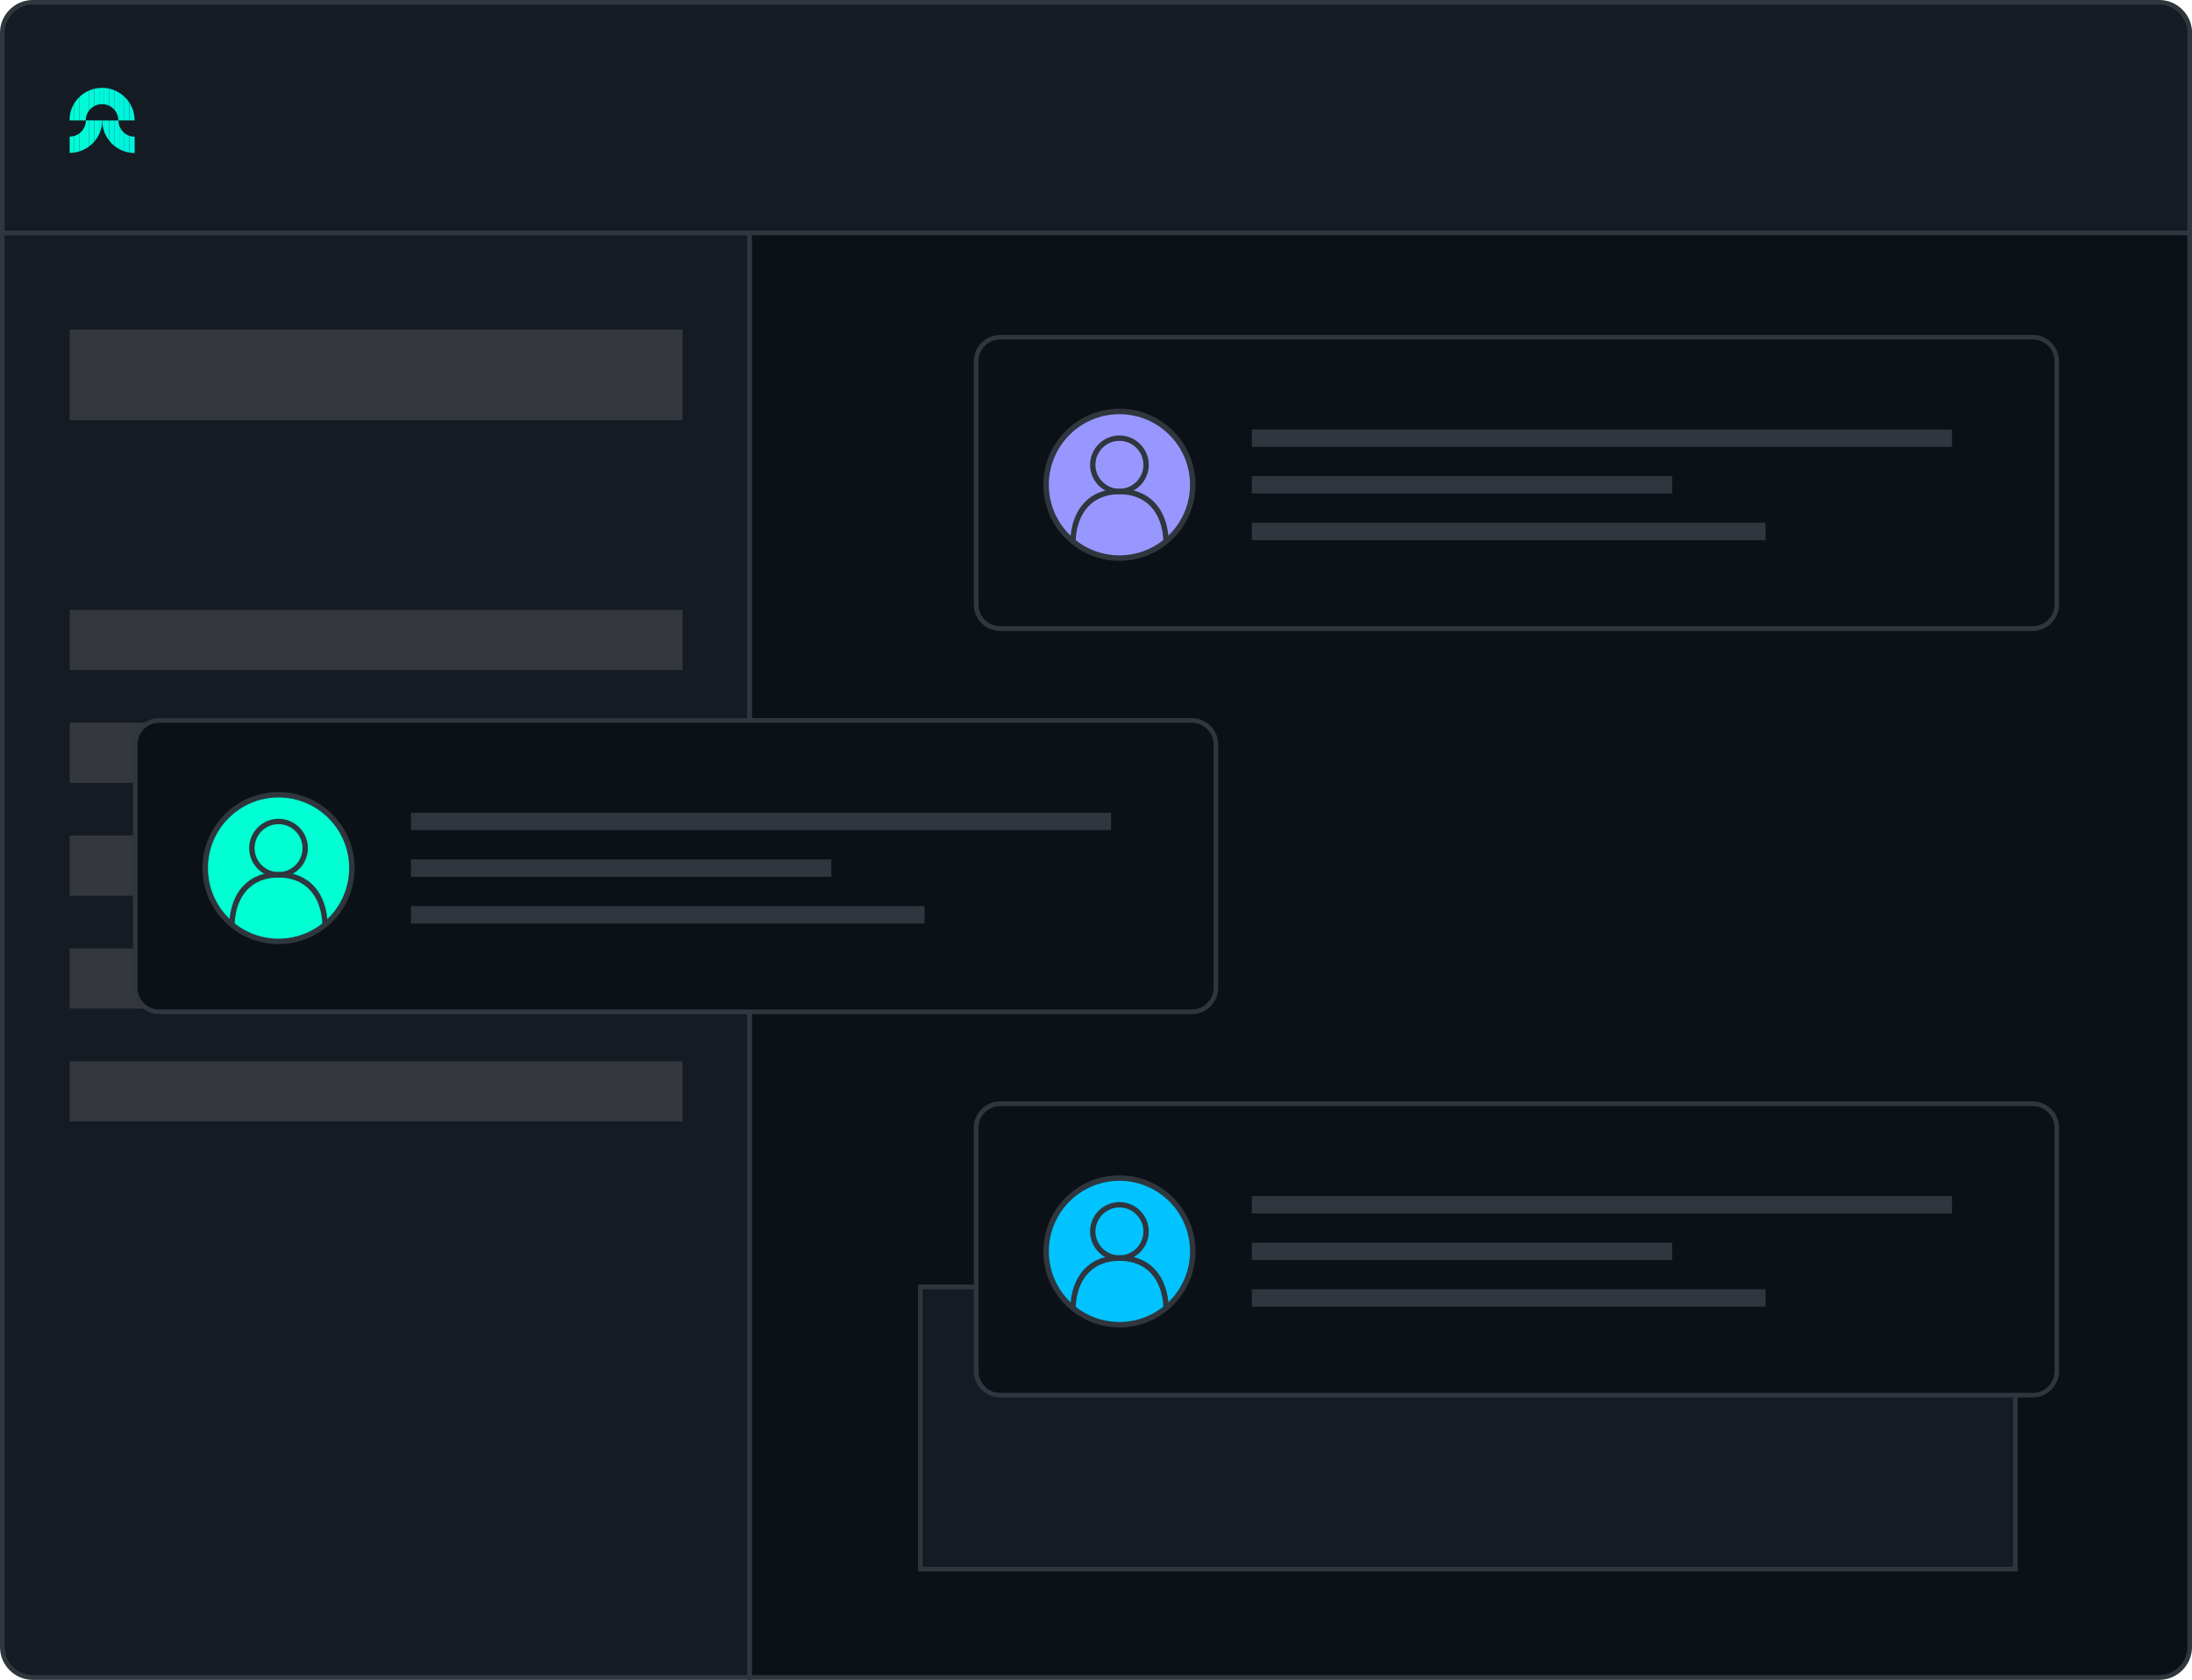 <?xml version="1.0" encoding="UTF-8"?>
<svg id="Layer_1" data-name="Layer 1" xmlns="http://www.w3.org/2000/svg" xmlns:xlink="http://www.w3.org/1999/xlink" viewBox="0 0 260.55 199.67">
  <defs>
    <style>
      .cls-1 {
        fill: none;
      }

      .cls-2 {
        fill: #00f9d9;
      }

      .cls-3 {
        fill: #00f2de;
      }

      .cls-4 {
        fill: #151b23;
      }

      .cls-5 {
        fill: #00fdd6;
      }

      .cls-6 {
        fill: #00fad8;
      }

      .cls-7 {
        fill: #00f6db;
      }

      .cls-8 {
        fill: #00f5dc;
      }

      .cls-9 {
        fill: #00ffd3;
      }

      .cls-10 {
        fill: #00fcd7;
      }

      .cls-11 {
        fill: #34383e;
      }

      .cls-12 {
        fill: #00f8da;
      }

      .cls-13 {
        fill: #00f7da;
      }

      .cls-14 {
        clip-path: url(#clippath-1);
      }

      .cls-15 {
        clip-path: url(#clippath-2);
      }

      .cls-16 {
        fill: #00c3ff;
      }

      .cls-17 {
        fill: #9797ff;
      }

      .cls-18 {
        fill: #00fbd8;
      }

      .cls-19 {
        fill: #00f1de;
      }

      .cls-20 {
        fill: #00fed6;
      }

      .cls-21 {
        fill: #2f363e;
      }

      .cls-22 {
        fill: #0c1117;
      }

      .cls-23 {
        fill: #00f3dd;
      }

      .cls-24 {
        clip-path: url(#clippath);
      }

      .cls-25 {
        fill: #00f4dc;
      }
    </style>
    <clipPath id="clippath">
      <path class="cls-1" d="M12.14,12.38c1.07,0,1.93.87,1.93,1.93h1.93c0-2.14-1.73-3.87-3.87-3.87s-3.87,1.73-3.87,3.87h1.93c0-1.07.87-1.93,1.93-1.93Z"/>
    </clipPath>
    <clipPath id="clippath-1">
      <path class="cls-1" d="M10.21,14.31c0,1.07-.87,1.93-1.93,1.93v1.93c2.14,0,3.87-1.73,3.87-3.87h-1.93Z"/>
    </clipPath>
    <clipPath id="clippath-2">
      <path class="cls-1" d="M16.01,16.25c-1.07,0-1.93-.87-1.93-1.93h-1.93c0,2.14,1.73,3.87,3.87,3.87v-1.93Z"/>
    </clipPath>
  </defs>
  <g>
    <g>
      <path class="cls-22" d="M89.08,20.77h171.2v174.98c0,2-1.63,3.63-3.63,3.63H89.08V20.77h0Z"/>
      <path class="cls-21" d="M256.64,199.67H88.8V20.5h171.75v175.26c0,2.16-1.75,3.91-3.91,3.91ZM89.36,199.11h167.29c1.85,0,3.36-1.51,3.36-3.36V21.05H89.36v178.06Z"/>
    </g>
    <g>
      <path class="cls-4" d="M.28,27.69h88.8v171.7H3.91c-2,0-3.63-1.63-3.63-3.63V27.69H.28Z"/>
      <path class="cls-21" d="M89.36,199.67H3.91c-2.16,0-3.91-1.75-3.91-3.91V27.41h89.36v172.25ZM.55,27.96v167.79c0,1.85,1.51,3.36,3.35,3.36h84.9V27.96H.55Z"/>
    </g>
    <rect class="cls-21" x="88.97" y="27.69" width=".23" height="171.7"/>
    <g>
      <g>
        <path class="cls-4" d="M120.2-116.02h23.78V143.98h-23.78c-2,0-3.63-1.63-3.63-3.63V-112.39c0-2,1.63-3.63,3.63-3.63Z" transform="translate(144.26 -116.29) rotate(90)"/>
        <path class="cls-21" d="M260.55,27.96H0V3.91C0,1.75,1.75,0,3.91,0h252.74c2.16,0,3.91,1.75,3.91,3.91v24.06ZM.55,27.41h259.45V3.91c0-1.85-1.51-3.36-3.36-3.36H3.91C2.06.55.55,2.06.55,3.91v23.5Z"/>
      </g>
      <g>
        <g class="cls-24">
          <rect class="cls-20" x="8.28" y="10.45" width=".54" height="3.87"/>
          <rect class="cls-5" x="8.81" y="10.45" width=".6" height="3.87"/>
          <rect class="cls-10" x="9.41" y="10.45" width=".6" height="3.87"/>
          <rect class="cls-18" x="10" y="10.45" width=".6" height="3.87"/>
          <rect class="cls-6" x="10.6" y="10.45" width=".6" height="3.87"/>
          <rect class="cls-2" x="11.2" y="10.45" width=".6" height="3.87"/>
          <rect class="cls-12" x="11.79" y="10.45" width=".6" height="3.87"/>
          <rect class="cls-13" x="12.39" y="10.45" width=".6" height="3.87"/>
          <rect class="cls-7" x="12.99" y="10.45" width=".6" height="3.87"/>
          <rect class="cls-8" x="13.58" y="10.45" width=".6" height="3.87"/>
          <rect class="cls-25" x="14.18" y="10.45" width=".6" height="3.87"/>
          <rect class="cls-23" x="14.78" y="10.45" width=".6" height="3.87"/>
          <rect class="cls-3" x="15.38" y="10.45" width=".6" height="3.87"/>
          <rect class="cls-19" x="15.97" y="10.45" width=".04" height="3.87"/>
        </g>
        <g class="cls-14">
          <rect class="cls-20" x="8.28" y="14.31" width=".54" height="3.87"/>
          <rect class="cls-5" x="8.81" y="14.31" width=".6" height="3.87"/>
          <rect class="cls-10" x="9.41" y="14.31" width=".6" height="3.87"/>
          <rect class="cls-18" x="10" y="14.31" width=".6" height="3.87"/>
          <rect class="cls-6" x="10.6" y="14.31" width=".6" height="3.87"/>
          <rect class="cls-2" x="11.2" y="14.31" width=".6" height="3.87"/>
          <rect class="cls-12" x="11.79" y="14.31" width=".35" height="3.87"/>
        </g>
        <g class="cls-15">
          <rect class="cls-12" x="12.14" y="14.31" width=".25" height="3.87"/>
          <rect class="cls-13" x="12.39" y="14.31" width=".6" height="3.87"/>
          <rect class="cls-7" x="12.99" y="14.31" width=".6" height="3.87"/>
          <rect class="cls-8" x="13.58" y="14.31" width=".6" height="3.87"/>
          <rect class="cls-25" x="14.18" y="14.31" width=".6" height="3.87"/>
          <rect class="cls-23" x="14.78" y="14.31" width=".6" height="3.87"/>
          <rect class="cls-3" x="15.38" y="14.31" width=".6" height="3.87"/>
          <rect class="cls-19" x="15.97" y="14.31" width=".04" height="3.87"/>
        </g>
      </g>
    </g>
    <rect class="cls-11" x="8.28" y="39.18" width="72.84" height="10.77"/>
    <rect class="cls-11" x="8.28" y="72.49" width="72.84" height="7.15"/>
    <rect class="cls-11" x="8.28" y="85.9" width="72.84" height="7.15"/>
    <rect class="cls-11" x="8.28" y="99.31" width="72.84" height="7.15"/>
    <rect class="cls-11" x="8.28" y="112.73" width="72.84" height="7.15"/>
    <rect class="cls-11" x="8.28" y="126.14" width="72.84" height="7.15"/>
    <g>
      <rect class="cls-4" x="109.4" y="152.96" width="130.16" height="33.54"/>
      <path class="cls-21" d="M239.83,186.78H109.12v-34.1h130.71v34.1ZM109.67,186.23h129.6v-32.99H109.67v32.99Z"/>
    </g>
  </g>
  <g>
    <g>
      <rect class="cls-22" x="16.07" y="85.63" width="128.45" height="34.64" rx="2.86" ry="2.86"/>
      <path class="cls-21" d="M141.67,120.54H18.93c-1.73,0-3.13-1.41-3.13-3.13v-28.92c0-1.73,1.41-3.13,3.13-3.13h122.74c1.73,0,3.13,1.41,3.13,3.13v28.92c0,1.73-1.41,3.13-3.13,3.13ZM18.93,85.91c-1.42,0-2.58,1.16-2.58,2.58v28.92c0,1.42,1.16,2.58,2.58,2.58h122.74c1.42,0,2.58-1.16,2.58-2.58v-28.92c0-1.42-1.16-2.58-2.58-2.58H18.93Z"/>
    </g>
    <g>
      <g>
        <circle class="cls-9" cx="33.11" cy="103.18" r="8.71"/>
        <path class="cls-21" d="M33.11,112.22c-4.98,0-9.04-4.05-9.04-9.04s4.05-9.04,9.04-9.04,9.04,4.05,9.04,9.04-4.05,9.04-9.04,9.04ZM33.11,94.79c-4.63,0-8.39,3.76-8.39,8.39s3.76,8.39,8.39,8.39,8.39-3.76,8.39-8.39-3.76-8.39-8.39-8.39Z"/>
      </g>
      <path class="cls-21" d="M33.11,104.3c-1.92,0-3.49-1.57-3.49-3.49s1.57-3.49,3.49-3.49,3.49,1.57,3.49,3.49-1.57,3.49-3.49,3.49ZM33.11,97.96c-1.57,0-2.85,1.28-2.85,2.85s1.28,2.85,2.85,2.85,2.85-1.28,2.85-2.85-1.28-2.85-2.85-2.85Z"/>
      <path class="cls-21" d="M38.32,109.92c-.13-3.52-2.08-5.62-5.22-5.62s-5.09,2.1-5.22,5.62l-.64-.02c.14-3.91,2.33-6.25,5.86-6.25s5.72,2.33,5.86,6.25l-.64.02Z"/>
    </g>
    <rect class="cls-21" x="48.84" y="96.6" width="83.22" height="2.07"/>
    <rect class="cls-21" x="48.84" y="102.15" width="49.97" height="2.07"/>
    <rect class="cls-21" x="48.84" y="107.7" width="61.06" height="2.07"/>
  </g>
  <g>
    <g>
      <rect class="cls-22" x="116.03" y="131.19" width="128.45" height="34.64" rx="2.86" ry="2.86"/>
      <path class="cls-21" d="M241.62,166.1h-122.74c-1.73,0-3.13-1.41-3.13-3.13v-28.93c0-1.73,1.41-3.13,3.13-3.13h122.74c1.73,0,3.13,1.41,3.13,3.13v28.93c0,1.73-1.41,3.13-3.13,3.13ZM118.89,131.47c-1.42,0-2.58,1.16-2.58,2.58v28.93c0,1.42,1.16,2.58,2.58,2.58h122.74c1.42,0,2.58-1.16,2.58-2.58v-28.93c0-1.42-1.16-2.58-2.58-2.58h-122.74Z"/>
    </g>
    <g>
      <g>
        <circle class="cls-16" cx="133.06" cy="148.74" r="8.71"/>
        <path class="cls-21" d="M133.06,157.78c-4.98,0-9.04-4.05-9.04-9.04s4.05-9.04,9.04-9.04,9.04,4.05,9.04,9.04-4.05,9.04-9.04,9.04ZM133.06,140.35c-4.63,0-8.39,3.76-8.39,8.39s3.76,8.39,8.39,8.39,8.39-3.76,8.39-8.39-3.76-8.39-8.39-8.39Z"/>
      </g>
      <path class="cls-21" d="M133.06,149.86c-1.92,0-3.49-1.57-3.49-3.49s1.57-3.49,3.49-3.49,3.49,1.57,3.49,3.49-1.57,3.49-3.49,3.49ZM133.06,143.52c-1.57,0-2.85,1.28-2.85,2.85s1.28,2.85,2.85,2.85,2.85-1.28,2.85-2.85-1.28-2.85-2.85-2.85Z"/>
      <path class="cls-21" d="M127.85,155.48l-.64-.02c.14-3.91,2.33-6.25,5.86-6.25s5.72,2.33,5.86,6.25l-.64.02c-.13-3.52-2.08-5.62-5.22-5.62s-5.09,2.1-5.22,5.62Z"/>
    </g>
    <rect class="cls-21" x="148.8" y="142.16" width="83.22" height="2.07"/>
    <rect class="cls-21" x="148.8" y="147.71" width="49.97" height="2.07"/>
    <rect class="cls-21" x="148.8" y="153.25" width="61.06" height="2.07"/>
  </g>
  <g>
    <g>
      <rect class="cls-22" x="116.03" y="40.07" width="128.45" height="34.64" rx="2.86" ry="2.86"/>
      <path class="cls-21" d="M241.62,74.99h-122.74c-1.73,0-3.13-1.41-3.13-3.13v-28.92c0-1.73,1.41-3.13,3.13-3.13h122.74c1.73,0,3.13,1.41,3.13,3.13v28.92c0,1.73-1.41,3.13-3.13,3.13ZM118.89,40.35c-1.42,0-2.58,1.16-2.58,2.58v28.92c0,1.42,1.16,2.58,2.58,2.58h122.74c1.42,0,2.58-1.16,2.58-2.58v-28.92c0-1.42-1.16-2.58-2.58-2.58h-122.74Z"/>
    </g>
    <g>
      <g>
        <circle class="cls-17" cx="133.06" cy="57.63" r="8.71"/>
        <path class="cls-21" d="M133.06,66.66c-4.98,0-9.04-4.05-9.04-9.04s4.05-9.04,9.04-9.04,9.04,4.05,9.04,9.04-4.05,9.04-9.04,9.04ZM133.06,49.23c-4.63,0-8.39,3.76-8.39,8.39s3.76,8.39,8.39,8.39,8.39-3.76,8.39-8.39-3.76-8.39-8.39-8.39Z"/>
      </g>
      <path class="cls-21" d="M133.06,58.74c-1.92,0-3.49-1.57-3.49-3.49s1.57-3.49,3.49-3.49,3.49,1.57,3.49,3.49-1.57,3.49-3.49,3.49ZM133.06,52.4c-1.57,0-2.85,1.28-2.85,2.85s1.28,2.85,2.85,2.85,2.85-1.28,2.85-2.85-1.28-2.85-2.85-2.85Z"/>
      <path class="cls-21" d="M127.85,64.37l-.64-.02c.14-3.91,2.33-6.25,5.86-6.25s5.72,2.34,5.86,6.25l-.64.02c-.13-3.52-2.08-5.63-5.22-5.63s-5.09,2.1-5.22,5.63Z"/>
    </g>
    <rect class="cls-21" x="148.8" y="51.05" width="83.22" height="2.07"/>
    <rect class="cls-21" x="148.8" y="56.59" width="49.97" height="2.07"/>
    <rect class="cls-21" x="148.8" y="62.14" width="61.06" height="2.07"/>
  </g>
</svg>
